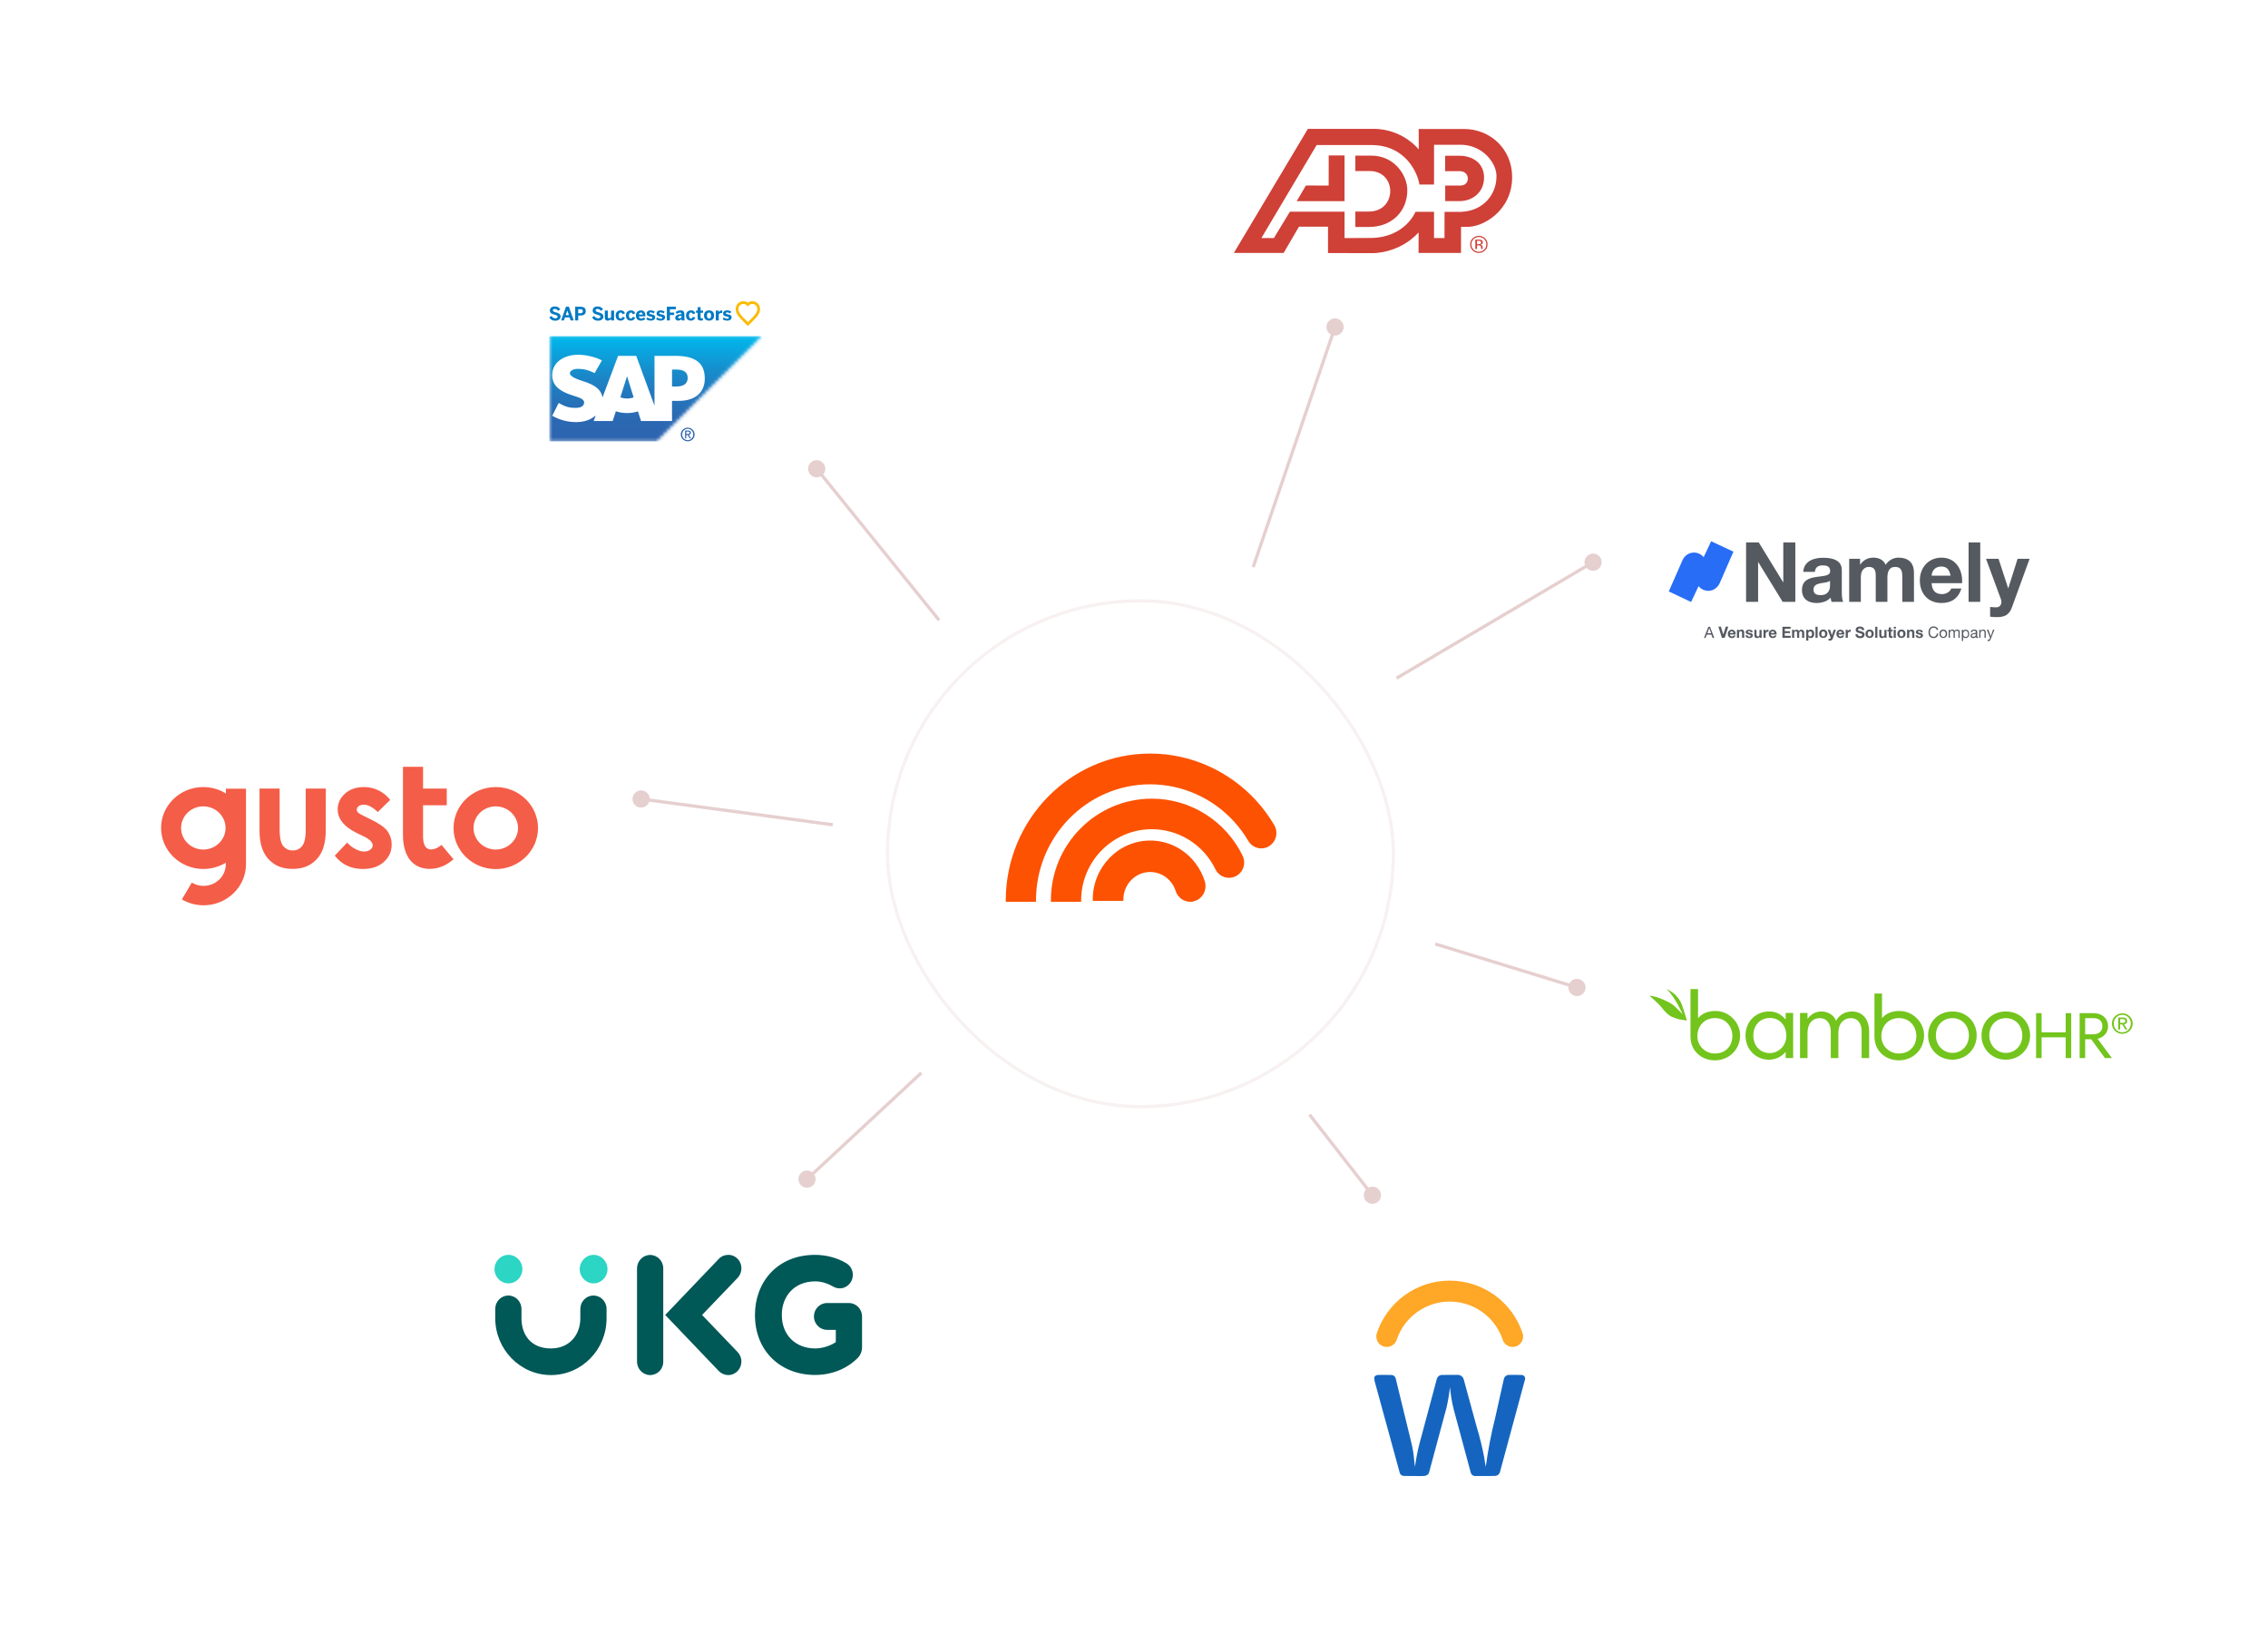<svg width="704" height="510" viewBox="0 0 704 510" fill="none" xmlns="http://www.w3.org/2000/svg">
<style>
    @keyframes logo-circle-1-anim {
        0%, 10%, 98%, 100% {
            transform: rotate(-180deg);
        }
        20%, 93% {
            transform: rotate(0);
        }
    }
    @keyframes logo-circle-2-anim {
        0%, 15%, 98%, 100% {
            transform: rotate(-180deg);
        }
        25%, 93% {
            transform: rotate(0);
        }
    }
    @keyframes logo-circle-3-anim {
        0%, 20%, 98%, 100% {
            transform: rotate(-180deg);
        }
        30%, 93% {
            transform: rotate(0);
        }
    }
    .logo-circle-1 {
        animation: logo-circle-1-anim 7.5s ease-in-out infinite;
        position: relative;
        transform-origin: 50.75% 55%;
    }
    .logo-circle-2 {
        animation: logo-circle-2-anim 7.5s ease-in-out infinite;
        position: relative;
        transform-origin: 50.75% 55%;
    }
    .logo-circle-3 {
        animation: logo-circle-3-anim 7.5s ease-in-out infinite;
        position: relative;
        transform-origin: 50.75% 54.95%;
    }

    .white-bg {
        transform: scaleY(1.1) translateY(-26px);
    }

    @keyframes brand-anim-1 {
        0%, 30%, 40%, 100% {
            transform: scale(1);
        }
        35%, 37% {
            transform: scale(1.15);
        }
    }

    .brand-1 {
        animation: brand-anim-1 7.5s ease-in-out infinite;
        transform-origin: 61% 10%;
    }

    @keyframes brand-anim-2 {
        0%, 40%, 50%, 100% {
            transform: scale(1);
        }
        45%, 47% {
            transform: scale(1.15);
        }
    }

    .brand-2 {
        animation: brand-anim-2 7.5s ease-in-out infinite;
        transform-origin: 82% 33%;
    }

    @keyframes brand-anim-3 {
        0%, 50%, 60%, 100% {
            transform: scale(1);
        }
        55%, 57% {
            transform: scale(1.15);
        }
    }

    .brand-3 {
        animation: brand-anim-3 7.5s ease-in-out infinite;
        transform-origin: 84% 60%;
    }

    @keyframes brand-anim-4 {
        0%, 60%, 70%, 100% {
            transform: scale(1);
        }
        65%, 67% {
            transform: scale(1.15);
        }
    }

    .brand-4 {
        animation: brand-anim-4 7.5s ease-in-out infinite;
        transform-origin: 64% 82%;
    }

    @keyframes brand-anim-5 {
        0%, 70%, 80%, 100% {
            transform: scale(1);
        }
        75%, 77% {
            transform: scale(1.15);
        }
    }

    .brand-5 {
        animation: brand-anim-5 7.5s ease-in-out infinite;
        transform-origin: 30% 79%;
    }

    @keyframes brand-anim-6 {
        0%, 80%, 90%, 100% {
            transform: scale(1);
        }
        85%, 87% {
            transform: scale(1.15);
        }
    }

    .brand-6 {
        animation: brand-anim-6 7.5s ease-in-out infinite;
        transform-origin: 15% 49%;
    }

    @keyframes brand-anim-7 {
        0%, 90%, 100% {
            transform: scale(1);
        }
        95%, 97% {
            transform: scale(1.15);
        }
    }

    .brand-7 {
        animation: brand-anim-7 7.5s ease-in-out infinite;
        transform-origin: 29% 21%;
    }
</style>
<circle opacity="0.5" cx="354.5" cy="264.5" r="95.5" fill="white"/>
<rect x="275" y="186" width="158" height="158" rx="79" fill="white"/>
<rect x="275.5" y="186.5" width="157" height="157" rx="78.5" stroke="#E6CFCF" stroke-opacity="0.3"/>
<path class="logo-circle-1" d="M373.984 273.559C373.344 271.533 372.364 269.637 371.088 267.958C369.426 265.754 367.293 263.972 364.855 262.749C362.416 261.525 359.736 260.894 357.023 260.902C347.193 260.902 339.197 269.11 339.197 279.199C339.197 279.345 339.206 279.487 339.216 279.624H348.681C348.696 279.483 348.699 279.342 348.699 279.199C348.703 277.165 349.413 275.199 350.701 273.654C351.989 272.109 353.77 271.087 355.726 270.769C357.682 270.452 359.683 270.861 361.372 271.923C363.06 272.985 364.325 274.631 364.939 276.564C365.335 277.785 366.185 278.796 367.303 279.377C368.421 279.958 369.717 280.061 370.909 279.665C372.101 279.269 373.092 278.405 373.667 277.261C374.242 276.118 374.354 274.787 373.979 273.559H373.984Z" fill="#FD5201"/>
<path class="logo-circle-2" d="M385.731 265.648C383.15 260.326 379.141 255.841 374.158 252.704C369.175 249.567 363.419 247.903 357.544 247.902C340.26 247.902 326.197 262.072 326.197 279.489C326.197 279.631 326.206 279.769 326.215 279.902H335.579C335.593 279.763 335.597 279.628 335.597 279.489C335.597 267.299 345.437 257.381 357.541 257.381C361.652 257.384 365.681 258.55 369.168 260.747C372.656 262.943 375.462 266.082 377.269 269.807C377.817 270.936 378.787 271.8 379.966 272.209C381.145 272.618 382.437 272.538 383.558 271.987C384.113 271.714 384.609 271.334 385.018 270.868C385.426 270.402 385.74 269.859 385.941 269.271C386.142 268.683 386.226 268.06 386.188 267.439C386.151 266.818 385.992 266.211 385.722 265.651H385.731V265.648Z" fill="#FD5201"/>
<path class="logo-circle-3" d="M395.629 256.258C394.024 253.509 392.141 250.94 390.011 248.59C385.804 243.965 380.704 240.273 375.03 237.745C369.357 235.218 363.231 233.91 357.037 233.902C332.314 233.902 312.197 254.353 312.197 279.488C312.197 279.63 312.208 279.768 312.215 279.902H321.563C321.578 279.764 321.582 279.626 321.582 279.486C321.582 259.613 337.485 243.446 357.035 243.446C361.931 243.453 366.774 244.488 371.259 246.486C375.743 248.485 379.775 251.404 383.099 255.061C384.786 256.918 386.276 258.95 387.545 261.125C388.2 262.17 389.229 262.914 390.414 263.202C391.599 263.489 392.847 263.297 393.895 262.665C394.944 262.033 395.709 261.012 396.031 259.816C396.352 258.62 396.204 257.344 395.618 256.258H395.629Z" fill="#FD5201"/>
<path class="white-bg" d="M307 280C307 305.405 327.595 326 353 326H361C386.405 326 407 305.405 407 280V280H307V280Z" fill="white"/>
<path d="M411.734 101.5C411.734 102.973 412.928 104.167 414.4 104.167C415.873 104.167 417.067 102.973 417.067 101.5C417.067 100.027 415.873 98.833 414.4 98.833C412.928 98.833 411.734 100.027 411.734 101.5ZM389 176L389.473 176.161L414.874 101.661L414.4 101.5L413.927 101.339L388.527 175.839L389 176Z" fill="#E6CFCF"/>
<path d="M491.833 174.5C491.833 175.973 493.027 177.167 494.5 177.167C495.973 177.167 497.167 175.973 497.167 174.5C497.167 173.027 495.973 171.833 494.5 171.833C493.027 171.833 491.833 173.027 491.833 174.5ZM433.5 210.5L433.754 210.931L494.754 174.931L494.5 174.5L494.246 174.069L433.246 210.069L433.5 210.5Z" fill="#E6CFCF"/>
<path d="M486.833 306.5C486.833 307.973 488.027 309.167 489.5 309.167C490.973 309.167 492.167 307.973 492.167 306.5C492.167 305.027 490.973 303.833 489.5 303.833C488.027 303.833 486.833 305.027 486.833 306.5ZM445.5 293L445.353 293.478L489.353 306.978L489.5 306.5L489.647 306.022L445.647 292.522L445.5 293Z" fill="#E6CFCF"/>
<path d="M423.333 371C423.333 372.473 424.527 373.667 426 373.667C427.473 373.667 428.667 372.473 428.667 371C428.667 369.527 427.473 368.333 426 368.333C424.527 368.333 423.333 369.527 423.333 371ZM406.5 346L406.106 346.308L425.606 371.308L426 371L426.394 370.692L406.894 345.692L406.5 346Z" fill="#E6CFCF"/>
<path d="M247.833 366C247.833 367.473 249.027 368.667 250.5 368.667C251.973 368.667 253.167 367.473 253.167 366C253.167 364.527 251.973 363.333 250.5 363.333C249.027 363.333 247.833 364.527 247.833 366ZM286 333L285.66 332.634L250.16 365.634L250.5 366L250.84 366.366L286.34 333.366L286 333Z" fill="#E6CFCF"/>
<path d="M196.333 248C196.333 249.473 197.527 250.667 199 250.667C200.473 250.667 201.667 249.473 201.667 248C201.667 246.527 200.473 245.333 199 245.333C197.527 245.333 196.333 246.527 196.333 248ZM258.5 256L258.567 255.504L199.067 247.504L199 248L198.933 248.496L258.433 256.496L258.5 256Z" fill="#E6CFCF"/>
<path d="M250.833 145.5C250.833 146.973 252.027 148.167 253.5 148.167C254.973 148.167 256.167 146.973 256.167 145.5C256.167 144.027 254.973 142.833 253.5 142.833C252.027 142.833 250.833 144.027 250.833 145.5ZM291.5 192.5L291.889 192.186L253.889 145.186L253.5 145.5L253.111 145.814L291.111 192.814L291.5 192.5Z" fill="#E6CFCF"/>
<g class="brand-7" filter="url(#filter0_d_685_2704)">
<rect x="156" y="79" width="94.976" height="57.997" rx="6" fill="white"/>
<mask id="mask0_685_2704" style="mask-type:luminance" maskUnits="userSpaceOnUse" x="170" y="97" width="67" height="33">
<path d="M170.5 129.747H203.843L236.476 97.055H170.5V129.747Z" fill="white"/>
</mask>
<g mask="url(#mask0_685_2704)">
<path d="M236.476 97.055H170.5V129.746H236.476V97.055Z" fill="url(#paint0_linear_685_2704)"/>
</g>
<path fill-rule="evenodd" clip-rule="evenodd" d="M209.654 103.208L203.16 103.203V118.671L197.486 103.203H191.86L187.017 116.137C186.501 112.876 183.133 111.75 180.482 110.905C178.732 110.344 176.875 109.515 176.894 108.6C176.908 107.848 177.889 107.151 179.834 107.257C181.14 107.327 182.293 107.433 184.586 108.541L186.843 104.605C184.748 103.538 181.856 102.864 179.486 102.861H179.471C176.707 102.861 174.403 103.758 172.975 105.236C171.98 106.268 171.444 107.58 171.422 109.03C171.385 111.025 172.116 112.442 173.651 113.571C174.947 114.525 176.605 115.142 178.066 115.595C179.869 116.155 181.341 116.641 181.324 117.679C181.311 118.057 181.167 118.408 180.896 118.695C180.447 119.159 179.756 119.333 178.802 119.352C176.964 119.391 175.599 119.103 173.426 117.817L171.42 121.807C173.587 123.042 176.153 123.767 178.77 123.767L179.107 123.762C181.386 123.72 183.226 123.071 184.695 121.884C184.78 121.817 184.855 121.748 184.934 121.681L184.283 123.423H190.182L191.172 120.408C192.208 120.761 193.387 120.958 194.64 120.958C195.894 120.958 197.007 120.771 198.024 120.437L198.979 123.423H208.601V117.178H210.699C215.772 117.178 218.771 114.59 218.771 110.256C218.771 105.427 215.857 103.21 209.651 103.21M194.644 116.443C193.887 116.443 193.176 116.31 192.563 116.078L194.62 109.574H194.66L196.683 116.097C196.074 116.313 195.381 116.443 194.644 116.443ZM210.035 112.705H208.604V107.463H210.035C211.943 107.463 213.465 108.098 213.465 110.049C213.465 112.001 211.943 112.705 210.035 112.705Z" fill="white"/>
<path d="M211.753 127.602C211.753 126.602 212.508 125.841 213.472 125.841C214.437 125.841 215.179 126.602 215.179 127.602C215.179 128.602 214.427 129.373 213.472 129.373C212.517 129.373 211.753 128.622 211.753 127.602ZM213.472 129.723C214.622 129.723 215.603 128.824 215.603 127.602C215.603 126.38 214.621 125.492 213.472 125.492C212.324 125.492 211.326 126.388 211.326 127.602C211.326 128.816 212.311 129.723 213.472 129.723ZM213.024 127.77H213.448L214.087 128.824H214.504L213.806 127.751C214.169 127.709 214.442 127.517 214.442 127.077C214.442 126.601 214.156 126.386 213.583 126.386H212.655V128.824H213.022V127.77H213.024ZM213.024 127.455V126.7H213.527C213.781 126.7 214.054 126.753 214.054 127.057C214.054 127.436 213.776 127.455 213.468 127.455H213.024Z" fill="#2E64AF"/>
<path d="M232.142 93.928L230.834 92.62C229.508 91.299 228.363 90.156 228.363 88.733C228.363 87.309 229.379 86.25 230.776 86.25C231.273 86.25 231.744 86.407 232.142 86.7C232.538 86.407 233.01 86.25 233.507 86.25C234.906 86.25 235.92 87.295 235.92 88.733C235.92 90.171 234.773 91.297 233.449 92.62L232.142 93.928ZM230.776 87.09C229.834 87.09 229.202 87.751 229.202 88.734C229.202 89.808 230.232 90.836 231.425 92.026L232.142 92.743L232.857 92.026C234.051 90.836 235.081 89.808 235.081 88.734C235.081 87.751 234.449 87.09 233.507 87.09C233.106 87.09 232.729 87.252 232.443 87.548L232.143 87.859L231.843 87.548C231.557 87.252 231.179 87.09 230.779 87.09" fill="#FBBA00"/>
<path d="M170.5 91.245L171.207 90.826C171.442 91.291 171.867 91.55 172.356 91.55C172.787 91.55 173.097 91.389 173.097 91.061C173.097 90.733 172.793 90.6 172.236 90.445C171.479 90.232 170.685 90.037 170.685 89.145C170.685 88.351 171.305 87.873 172.218 87.873C173.132 87.873 173.609 88.294 173.906 88.748L173.258 89.242C173.034 88.881 172.627 88.639 172.213 88.639C171.8 88.639 171.599 88.81 171.599 89.065C171.599 89.404 171.913 89.525 172.471 89.681C173.216 89.882 174.008 90.119 174.008 90.997C174.008 91.682 173.493 92.291 172.309 92.291C171.391 92.293 170.816 91.856 170.5 91.245ZM174.179 92.213L175.685 87.939H176.575L178.08 92.213H177.134L176.817 91.264H175.372L175.043 92.213H174.182H174.179ZM175.597 90.584H176.597L176.108 89.135H176.097L175.597 90.584ZM178.548 92.213V87.956H180.094C181 87.956 181.828 88.198 181.828 89.319C181.828 90.44 180.933 90.7 180.081 90.7H179.479V92.213H178.548ZM179.479 89.975H180.117C180.696 89.975 180.915 89.751 180.915 89.343C180.915 88.935 180.704 88.722 180.117 88.722H179.479V89.977V89.975ZM183.78 91.245L184.487 90.826C184.722 91.291 185.147 91.55 185.635 91.55C186.065 91.55 186.376 91.389 186.376 91.061C186.376 90.733 186.073 90.6 185.516 90.445C184.759 90.232 183.967 90.037 183.967 89.145C183.967 88.351 184.586 87.873 185.5 87.873C186.413 87.873 186.889 88.294 187.188 88.748L186.538 89.242C186.314 88.881 185.907 88.639 185.493 88.639C185.08 88.639 184.878 88.81 184.878 89.065C184.878 89.404 185.195 89.525 185.75 89.681C186.498 89.882 187.29 90.119 187.29 90.997C187.29 91.682 186.774 92.291 185.591 92.291C184.672 92.291 184.098 91.854 183.781 91.245M187.74 91.384V89.146H188.665V91.114C188.665 91.389 188.769 91.539 189.026 91.539C189.283 91.539 189.484 91.406 189.692 91.229V89.146H190.616V92.213H189.692V91.736C189.508 91.971 189.168 92.277 188.636 92.277C188.104 92.277 187.74 92.017 187.74 91.386M191.11 90.682C191.11 89.457 191.977 89.082 192.654 89.082C193.487 89.082 193.808 89.525 193.986 90.02L193.211 90.279C193.09 89.887 192.912 89.76 192.641 89.76C192.267 89.76 192.033 90.077 192.033 90.687C192.033 91.232 192.205 91.624 192.63 91.624C192.877 91.624 193.101 91.491 193.233 91.077L193.997 91.341C193.802 91.817 193.423 92.272 192.614 92.272C191.895 92.272 191.11 91.87 191.11 90.679M194.299 90.687C194.299 89.465 195.163 89.092 195.838 89.092C196.668 89.092 196.989 89.533 197.167 90.028L196.394 90.285C196.274 89.895 196.095 89.769 195.827 89.769C195.455 89.769 195.22 90.084 195.22 90.692C195.22 91.235 195.392 91.627 195.816 91.627C196.062 91.627 196.285 91.494 196.416 91.082L197.178 91.346C196.983 91.821 196.606 92.275 195.798 92.275C195.083 92.275 194.299 91.874 194.299 90.687ZM197.395 90.682C197.395 89.492 198.302 89.082 198.933 89.082C199.564 89.082 200.34 89.399 200.34 90.791V90.928H198.313C198.358 91.434 198.641 91.63 199.024 91.63C199.385 91.63 199.725 91.451 199.931 91.263L200.287 91.814C199.931 92.118 199.489 92.275 198.955 92.275C198.157 92.275 197.393 91.867 197.393 90.682M199.512 90.383C199.468 89.953 199.271 89.745 198.928 89.745C198.641 89.745 198.393 89.935 198.324 90.383H199.512ZM200.592 91.803L200.959 91.285C201.234 91.526 201.648 91.682 202.021 91.682C202.309 91.682 202.51 91.584 202.51 91.382C202.51 91.17 202.349 91.09 201.93 91.015C201.351 90.911 200.729 90.773 200.729 90.053C200.729 89.437 201.234 89.081 201.917 89.081C202.543 89.081 202.923 89.242 203.26 89.513L202.898 90.036C202.588 89.823 202.283 89.703 201.997 89.703C201.732 89.703 201.584 89.805 201.584 89.973C201.584 90.157 201.751 90.232 202.13 90.301C202.733 90.404 203.371 90.541 203.371 91.239C203.371 91.981 202.729 92.273 202.021 92.273C201.314 92.273 200.902 92.067 200.592 91.802M203.661 91.803L204.029 91.285C204.303 91.526 204.717 91.682 205.09 91.682C205.378 91.682 205.579 91.584 205.579 91.382C205.579 91.17 205.418 91.09 204.999 91.015C204.42 90.911 203.799 90.773 203.799 90.053C203.799 89.437 204.303 89.081 204.987 89.081C205.614 89.081 205.993 89.242 206.33 89.513L205.969 90.036C205.659 89.823 205.354 89.703 205.068 89.703C204.803 89.703 204.654 89.805 204.654 89.973C204.654 90.157 204.821 90.232 205.201 90.301C205.804 90.404 206.441 90.541 206.441 91.239C206.441 91.981 205.799 92.273 205.092 92.273C204.385 92.273 203.973 92.067 203.663 91.802M207 92.213V87.956H209.809V88.738H207.936V89.773H209.268V90.516H207.936V92.213H207ZM209.597 91.43C209.597 90.724 210.194 90.332 211.539 90.223V90.148C211.539 89.924 211.424 89.78 211.125 89.78C210.735 89.78 210.402 89.941 210.121 90.16L209.729 89.631C210.033 89.356 210.494 89.084 211.258 89.084C212.096 89.084 212.441 89.498 212.441 90.287V91.466C212.441 91.834 212.463 92.058 212.527 92.214H211.609C211.567 92.088 211.54 91.939 211.54 91.766C211.258 92.083 210.926 92.261 210.472 92.261C210.018 92.261 209.6 91.957 209.6 91.432M211.539 91.298V90.728C210.809 90.803 210.499 90.987 210.499 91.269C210.499 91.464 210.636 91.562 210.836 91.562C211.159 91.562 211.382 91.451 211.539 91.298ZM212.946 90.682C212.946 89.457 213.813 89.082 214.49 89.082C215.323 89.082 215.644 89.525 215.822 90.02L215.046 90.279C214.924 89.887 214.747 89.76 214.477 89.76C214.103 89.76 213.869 90.077 213.869 90.687C213.869 91.232 214.041 91.624 214.466 91.624C214.713 91.624 214.935 91.491 215.068 91.077L215.833 91.341C215.638 91.817 215.259 92.272 214.448 92.272C213.731 92.272 212.944 91.87 212.944 90.679M216.543 91.349V89.818H216.032V89.145H216.543V88.092H217.462V89.145H218.249V89.818H217.462V91.147C217.462 91.475 217.554 91.579 217.886 91.579C217.99 91.579 218.128 91.568 218.19 91.544V92.206C218.121 92.224 217.784 92.253 217.581 92.253C216.676 92.253 216.542 91.925 216.542 91.349M218.525 90.682C218.525 89.481 219.348 89.082 220.093 89.082C220.839 89.082 221.655 89.479 221.655 90.682C221.655 91.885 220.834 92.275 220.093 92.275C219.352 92.275 218.525 91.874 218.525 90.682ZM220.729 90.688C220.729 90.176 220.552 89.762 220.093 89.762C219.635 89.762 219.45 90.136 219.45 90.688C219.45 91.2 219.622 91.626 220.093 91.626C220.529 91.626 220.729 91.245 220.729 90.688ZM222.188 92.213V89.146H223.113V89.658H223.118C223.286 89.399 223.578 89.082 224.153 89.082H224.181L224.17 89.904C224.137 89.898 223.987 89.887 223.929 89.887C223.562 89.887 223.287 90.082 223.113 90.308V92.211H222.188V92.213ZM224.312 91.803L224.68 91.285C224.956 91.526 225.369 91.682 225.743 91.682C226.029 91.682 226.232 91.584 226.232 91.382C226.232 91.17 226.071 91.09 225.652 91.015C225.072 90.911 224.453 90.773 224.453 90.053C224.453 89.437 224.957 89.081 225.641 89.081C226.267 89.081 226.645 89.242 226.984 89.513L226.621 90.036C226.312 89.823 226.007 89.703 225.719 89.703C225.456 89.703 225.307 89.805 225.307 89.973C225.307 90.157 225.473 90.232 225.852 90.301C226.455 90.404 227.093 90.541 227.093 91.239C227.093 91.981 226.449 92.273 225.743 92.273C225.037 92.273 224.622 92.067 224.312 91.802" fill="#007AC3"/>
</g>
<g class="brand-5" filter="url(#filter1_d_685_2704)">
<path d="M139 381C139 377.686 141.686 375 145 375H276.083C279.397 375 282.083 377.686 282.083 381V420.812C282.083 424.125 279.397 426.812 276.083 426.812H145C141.686 426.812 139 424.125 139 420.812V381Z" fill="white"/>
<path d="M226.04 419.562C224.982 419.562 223.924 419.135 223.123 418.316L206.486 400.906L223.123 383.496C223.924 382.644 224.982 382.25 226.072 382.25C228.412 382.25 230.143 384.185 230.143 386.414C230.143 387.463 229.758 388.545 228.989 389.365L217.93 400.906L228.989 412.447C229.758 413.267 230.143 414.348 230.143 415.398C230.111 417.627 228.38 419.562 226.04 419.562Z" fill="#005857"/>
<path d="M201.807 419.562C199.563 419.562 197.736 417.693 197.736 415.398V386.447C197.736 384.152 199.563 382.283 201.807 382.283C204.051 382.283 205.878 384.152 205.878 386.447V415.398C205.91 417.693 204.083 419.562 201.807 419.562Z" fill="#005857"/>
<path d="M252.998 419.529C242.452 419.529 234.342 412.25 234.342 400.906C234.342 390.709 241.298 382.25 252.998 382.25C256.331 382.25 259.889 383.135 262.742 384.873C264.025 385.66 264.73 387.037 264.73 388.48C264.73 390.644 263.031 392.644 260.659 392.644C259.922 392.644 259.216 392.447 258.543 392.053C257.005 391.168 255.113 390.48 253.062 390.48C246.651 390.48 242.676 394.971 242.676 400.906C242.676 407.234 247.035 411.299 253.062 411.299C255.209 411.299 257.806 410.48 259.441 409.332V405.529H256.716C254.472 405.529 252.645 403.66 252.645 401.365C252.645 399.07 254.472 397.201 256.716 397.201H263.512C265.755 397.201 267.583 399.07 267.583 401.365V410.971C267.583 412.217 267.07 413.43 266.204 414.283C262.839 417.66 258.094 419.529 252.998 419.529Z" fill="#005857"/>
<path d="M162.155 386.676C162.155 389.103 160.232 391.103 157.827 391.103C155.455 391.103 153.5 389.135 153.5 386.676C153.5 384.25 155.423 382.25 157.827 382.25C160.199 382.25 162.155 384.25 162.155 386.676Z" fill="#2CD5C4"/>
<path d="M188.568 386.676C188.568 389.103 186.645 391.103 184.241 391.103C181.869 391.103 179.945 389.103 179.945 386.676C179.945 384.25 181.869 382.25 184.273 382.25C186.645 382.25 188.568 384.25 188.568 386.676Z" fill="#2CD5C4"/>
<path d="M171.034 419.562C161.482 419.562 153.725 411.627 153.725 401.857V399.037C153.725 396.742 155.552 394.873 157.796 394.873C160.039 394.873 161.867 396.742 161.867 399.037V401.955C161.867 407.103 164.848 411.299 171.002 411.299C176.74 411.299 180.138 407.103 180.138 401.955V399.037C180.138 396.742 181.965 394.873 184.209 394.873C186.453 394.873 188.28 396.742 188.28 399.037V401.857C188.344 411.627 180.587 419.562 171.034 419.562Z" fill="#005857"/>
</g>
<g class="brand-4" filter="url(#filter2_d_685_2704)">
<path d="M449.999 463.333C473.932 463.333 493.333 443.932 493.333 420C493.333 396.068 473.932 376.667 449.999 376.667C426.067 376.667 406.666 396.068 406.666 420C406.666 443.932 426.067 463.333 449.999 463.333Z" fill="white"/>

<path d="M469.536 408.084C468.853 408.084 468.188 407.869 467.634 407.47C467.08 407.07 466.667 406.506 466.452 405.858C465.301 402.405 463.093 399.402 460.14 397.274C457.187 395.145 453.639 394 450 394C446.36 394 442.812 395.145 439.859 397.274C436.907 399.402 434.698 402.405 433.548 405.858C433.413 406.264 433.2 406.639 432.921 406.962C432.642 407.285 432.301 407.549 431.92 407.741C431.538 407.932 431.122 408.047 430.696 408.077C430.271 408.108 429.843 408.055 429.438 407.92C429.032 407.785 428.658 407.572 428.335 407.292C428.012 407.013 427.748 406.672 427.557 406.291C427.365 405.909 427.251 405.493 427.221 405.067C427.191 404.641 427.245 404.213 427.38 403.808C428.961 399.06 431.997 394.929 436.057 392.002C440.117 389.075 444.995 387.5 450 387.5C455.005 387.5 459.883 389.075 463.942 392.002C468.002 394.929 471.038 399.06 472.619 403.808C472.781 404.297 472.825 404.817 472.747 405.325C472.669 405.834 472.471 406.317 472.17 406.734C471.869 407.151 471.473 407.492 471.015 407.726C470.557 407.961 470.05 408.084 469.536 408.084Z" fill="#FFA726"/>
<path d="M426.586 417.431C426.707 417.24 426.871 417.081 427.065 416.966C427.259 416.851 427.478 416.784 427.703 416.77C429.125 416.756 430.55 416.725 431.971 416.791C432.311 416.824 432.629 416.975 432.87 417.216C433.112 417.458 433.262 417.776 433.295 418.117C434.692 423.8 436.065 429.492 437.456 435.178C437.864 436.933 438.361 438.671 438.628 440.457C438.902 442.062 438.956 443.69 439.217 445.298C439.52 442.993 439.954 440.708 440.517 438.453C442.336 431.667 444.156 424.883 445.976 418.099C446.056 417.723 446.263 417.387 446.563 417.145C446.862 416.904 447.235 416.774 447.619 416.775C449.201 416.736 450.787 416.763 452.369 416.763C452.799 416.727 453.227 416.838 453.584 417.079C453.941 417.321 454.204 417.677 454.331 418.088C455.69 423.035 457.041 427.986 458.386 432.942C459.351 436.112 460.139 439.334 460.748 442.591C460.876 443.497 461.002 444.405 461.189 445.305C461.874 440.167 462.854 435.072 464.123 430.045C465.026 426.018 465.909 421.987 466.822 417.96C466.924 417.586 467.155 417.261 467.475 417.043C467.794 416.824 468.181 416.726 468.566 416.767C469.846 416.76 471.128 416.723 472.405 416.788C472.58 416.803 472.748 416.859 472.897 416.952C473.045 417.045 473.17 417.171 473.26 417.321C473.351 417.471 473.404 417.64 473.417 417.814C473.43 417.989 473.401 418.164 473.333 418.325C470.766 427.8 468.201 437.277 465.638 446.756C465.572 447.129 465.379 447.468 465.092 447.717C464.805 447.965 464.442 448.108 464.063 448.121C462.08 448.186 460.093 448.137 458.109 448.147C457.757 448.194 457.4 448.11 457.107 447.909C456.814 447.709 456.605 447.407 456.522 447.062C454.746 440.546 453.006 434.019 451.247 427.498C450.676 425.215 450.287 422.89 450.085 420.545C449.852 422.639 449.504 424.719 449.044 426.775C447.243 433.489 445.438 440.204 443.627 446.921C443.424 448.008 442.181 448.225 441.256 448.154C439.411 448.121 437.567 448.197 435.725 448.121C435.413 448.112 435.114 447.994 434.88 447.788C434.646 447.582 434.492 447.3 434.444 446.992C431.855 437.555 429.269 428.117 426.684 418.678C426.617 418.266 426.584 417.849 426.586 417.431Z" fill="#1565C0"/>
</g>
<g class="brand-2" filter="url(#filter3_d_685_2704)">
<rect x="506" y="148" width="136" height="51.001" rx="6" fill="white"/>
<path d="M530.289 184.544H530.794L532.117 188.014H531.611L531.222 186.989H529.783L529.394 188.014H528.928L530.289 184.544ZM529.978 186.555H531.144L530.561 184.938L529.978 186.555ZM535.344 187.975H534.489L533.4 184.504H534.178L534.917 186.95L535.694 184.504H536.472L535.344 187.975ZM536.978 186.91C536.978 187.344 537.211 187.541 537.6 187.541C537.872 187.541 538.106 187.383 538.144 187.226H538.728C538.533 187.817 538.144 188.054 537.561 188.054C536.783 188.054 536.317 187.502 536.317 186.752C536.317 186.003 536.822 185.451 537.561 185.451C538.417 185.451 538.806 186.161 538.767 186.95H536.978V186.91ZM538.067 186.476C537.989 186.121 537.872 185.964 537.522 185.964C537.094 185.964 536.978 186.319 536.978 186.476H538.067ZM539.156 185.49H539.778V185.845C539.933 185.569 540.244 185.411 540.517 185.411C541.256 185.411 541.411 185.806 541.411 186.437V187.975H540.75V186.555C540.75 186.161 540.633 185.924 540.322 185.924C539.972 185.924 539.817 186.121 539.817 186.634V187.975H539.156V185.49ZM542.5 187.186C542.5 187.502 542.733 187.62 543.006 187.62C543.2 187.62 543.433 187.541 543.433 187.305C543.433 187.107 543.161 187.028 542.656 186.91C542.267 186.831 541.878 186.674 541.878 186.24C541.878 185.609 542.422 185.451 542.967 185.451C543.511 185.451 544.017 185.648 544.056 186.24H543.394C543.356 185.964 543.161 185.885 542.928 185.885C542.772 185.885 542.539 185.924 542.539 186.121C542.539 186.358 542.928 186.397 543.317 186.476C543.706 186.555 544.094 186.713 544.094 187.186C544.094 187.857 543.55 188.054 542.967 188.054C542.383 188.054 541.839 187.817 541.8 187.186H542.5ZM546.856 187.975H546.194V187.62C546.039 187.896 545.728 188.054 545.456 188.054C544.717 188.054 544.561 187.66 544.561 187.028V185.49H545.222V186.91C545.222 187.305 545.339 187.541 545.65 187.541C546 187.541 546.156 187.344 546.156 186.831V185.53H546.817V187.975H546.856ZM547.361 185.49H548.022V185.964C548.139 185.648 548.489 185.451 548.8 185.451C548.839 185.451 548.917 185.451 548.956 185.49V186.121C548.878 186.121 548.8 186.082 548.722 186.082C548.217 186.082 548.061 186.437 548.061 186.871V187.975H547.4V185.49H547.361ZM549.694 186.91C549.694 187.344 549.928 187.541 550.317 187.541C550.589 187.541 550.822 187.383 550.861 187.226H551.444C551.25 187.817 550.861 188.054 550.278 188.054C549.5 188.054 549.033 187.502 549.033 186.752C549.033 186.003 549.539 185.451 550.278 185.451C551.133 185.451 551.522 186.161 551.483 186.95H549.694V186.91ZM550.783 186.476C550.706 186.121 550.589 185.964 550.239 185.964C549.811 185.964 549.694 186.319 549.694 186.476H550.783ZM553.272 184.544H555.8V185.175H554.011V185.924H555.644V186.516H554.011V187.344H555.839V187.975H553.272V184.544ZM556.306 185.49H556.928V185.845C557.122 185.609 557.356 185.451 557.667 185.451C557.978 185.451 558.25 185.569 558.406 185.885C558.561 185.648 558.794 185.451 559.144 185.451C559.65 185.451 560.039 185.688 560.039 186.358V187.975H559.378V186.555C559.378 186.24 559.339 185.964 558.95 185.964C558.561 185.964 558.483 186.279 558.483 186.595V187.975H557.822V186.555C557.822 186.279 557.861 185.924 557.394 185.924C557.278 185.924 556.928 186.003 556.928 186.516V187.975H556.267V185.49H556.306ZM560.622 185.49H561.283V185.806C561.439 185.53 561.711 185.411 562.022 185.411C562.8 185.411 563.15 186.042 563.15 186.752C563.15 187.423 562.8 188.054 562.061 188.054C561.75 188.054 561.478 187.936 561.322 187.66V188.843H560.661V185.49H560.622ZM562.45 186.752C562.45 186.358 562.294 185.964 561.867 185.964C561.439 185.964 561.283 186.358 561.283 186.752C561.283 187.147 561.439 187.541 561.867 187.541C562.294 187.541 562.45 187.147 562.45 186.752ZM563.539 184.544H564.2V187.975H563.539V184.544ZM565.95 185.411C566.728 185.411 567.233 185.924 567.233 186.713C567.233 187.502 566.728 188.014 565.95 188.014C565.172 188.014 564.667 187.502 564.667 186.713C564.667 185.924 565.172 185.411 565.95 185.411ZM565.95 187.541C566.417 187.541 566.533 187.147 566.533 186.752C566.533 186.358 566.378 185.964 565.95 185.964C565.483 185.964 565.367 186.358 565.367 186.752C565.367 187.147 565.483 187.541 565.95 187.541ZM568.867 188.291C568.711 188.685 568.478 188.843 568.011 188.843C567.856 188.843 567.739 188.843 567.583 188.803V188.251C567.7 188.251 567.856 188.291 567.972 188.291C568.206 188.251 568.283 188.014 568.206 187.817L567.35 185.49H568.089L568.633 187.186L569.178 185.49H569.878L568.867 188.291ZM570.694 186.91C570.694 187.344 570.928 187.541 571.317 187.541C571.589 187.541 571.822 187.383 571.861 187.226H572.444C572.25 187.817 571.861 188.054 571.278 188.054C570.5 188.054 570.033 187.502 570.033 186.752C570.033 186.003 570.539 185.451 571.278 185.451C572.133 185.451 572.522 186.161 572.483 186.95H570.694V186.91ZM571.783 186.476C571.706 186.121 571.589 185.964 571.239 185.964C570.811 185.964 570.694 186.319 570.694 186.476H571.783ZM572.872 185.49H573.533V185.964C573.65 185.648 574 185.451 574.311 185.451C574.35 185.451 574.428 185.451 574.467 185.49V186.121C574.389 186.121 574.311 186.082 574.233 186.082C573.728 186.082 573.572 186.437 573.572 186.871V187.975H572.911V185.49H572.872ZM576.644 186.831C576.644 187.305 576.994 187.462 577.383 187.462C577.656 187.462 578.044 187.383 578.044 187.028C578.044 186.674 577.539 186.595 577.033 186.476C576.528 186.358 576.022 186.161 576.022 185.49C576.022 184.78 576.683 184.465 577.306 184.465C578.006 184.465 578.667 184.78 578.667 185.569H577.928C577.889 185.135 577.617 185.056 577.267 185.056C577.033 185.056 576.761 185.175 576.761 185.451C576.761 185.727 576.917 185.766 577.772 185.964C578.006 186.042 578.783 186.2 578.783 186.989C578.783 187.62 578.278 188.093 577.383 188.093C576.644 188.093 575.906 187.699 575.944 186.871H576.644V186.831ZM580.339 185.411C581.117 185.411 581.622 185.924 581.622 186.713C581.622 187.502 581.117 188.014 580.339 188.014C579.561 188.014 579.056 187.502 579.056 186.713C579.094 185.924 579.561 185.411 580.339 185.411ZM580.339 187.541C580.806 187.541 580.922 187.147 580.922 186.752C580.922 186.358 580.767 185.964 580.339 185.964C579.872 185.964 579.756 186.358 579.756 186.752C579.756 187.147 579.872 187.541 580.339 187.541ZM582.089 184.544H582.75V187.975H582.089V184.544ZM585.628 187.975H584.967V187.62C584.811 187.896 584.5 188.054 584.228 188.054C583.489 188.054 583.333 187.66 583.333 187.028V185.49H583.994V186.91C583.994 187.305 584.111 187.541 584.422 187.541C584.772 187.541 584.928 187.344 584.928 186.831V185.53H585.589V187.975H585.628ZM586.989 185.49H587.494V185.964H586.989V187.186C586.989 187.423 587.028 187.462 587.261 187.462C587.339 187.462 587.417 187.462 587.456 187.423V187.975C587.339 187.975 587.183 188.014 587.067 188.014C586.639 188.014 586.289 187.936 586.289 187.423V185.964H585.861V185.49H586.289V184.741H586.95V185.49H586.989ZM588.506 185.096H587.844V184.544H588.506V185.096ZM587.806 185.49H588.467V187.975H587.806V185.49ZM590.217 185.411C590.994 185.411 591.5 185.924 591.5 186.713C591.5 187.502 590.994 188.014 590.217 188.014C589.439 188.014 588.933 187.502 588.933 186.713C588.972 185.924 589.439 185.411 590.217 185.411ZM590.217 187.541C590.683 187.541 590.8 187.147 590.8 186.752C590.8 186.358 590.644 185.964 590.217 185.964C589.75 185.964 589.633 186.358 589.633 186.752C589.633 187.147 589.789 187.541 590.217 187.541ZM591.928 185.49H592.589V185.845C592.744 185.569 593.056 185.411 593.328 185.411C594.067 185.411 594.222 185.806 594.222 186.437V187.975H593.561V186.555C593.561 186.161 593.444 185.924 593.133 185.924C592.783 185.924 592.628 186.121 592.628 186.634V187.975H591.967V185.49H591.928ZM595.311 187.186C595.311 187.502 595.544 187.62 595.817 187.62C596.011 187.62 596.244 187.541 596.244 187.305C596.244 187.107 595.972 187.028 595.467 186.91C595.078 186.831 594.689 186.674 594.689 186.24C594.689 185.609 595.233 185.451 595.778 185.451C596.322 185.451 596.828 185.648 596.867 186.24H596.206C596.167 185.964 595.972 185.885 595.739 185.885C595.583 185.885 595.35 185.924 595.35 186.121C595.35 186.358 595.739 186.397 596.128 186.476C596.517 186.555 596.906 186.713 596.906 187.186C596.906 187.857 596.361 188.054 595.778 188.054C595.194 188.054 594.65 187.817 594.611 187.186H595.311ZM601.183 185.569C601.106 185.096 600.717 184.82 600.211 184.82C599.394 184.82 599.044 185.49 599.044 186.2C599.044 186.989 599.394 187.66 600.211 187.66C600.794 187.66 601.144 187.226 601.183 186.674H601.65C601.572 187.541 601.028 188.054 600.172 188.054C599.122 188.054 598.617 187.265 598.617 186.24C598.617 185.254 599.161 184.425 600.211 184.425C600.911 184.425 601.494 184.82 601.611 185.53H601.183V185.569ZM603.206 185.411C603.983 185.411 604.411 186.003 604.411 186.713C604.411 187.462 603.983 188.014 603.206 188.014C602.428 188.014 602 187.423 602 186.713C602 186.003 602.428 185.411 603.206 185.411ZM603.206 187.699C603.633 187.699 603.983 187.344 603.983 186.752C603.983 186.161 603.633 185.806 603.206 185.806C602.778 185.806 602.428 186.161 602.428 186.752C602.428 187.344 602.778 187.699 603.206 187.699ZM604.878 185.49H605.267V185.845C605.461 185.569 605.733 185.411 606.044 185.411C606.356 185.411 606.628 185.53 606.706 185.845C606.861 185.569 607.172 185.411 607.483 185.411C607.989 185.411 608.3 185.609 608.3 186.121V187.975H607.911V186.319C607.911 186.003 607.833 185.766 607.444 185.766C607.056 185.766 606.783 186.003 606.783 186.397V187.975H606.394V186.319C606.394 186.003 606.278 185.766 605.928 185.766C605.461 185.766 605.267 186.2 605.267 186.397V187.975H604.878V185.49ZM608.961 185.49H609.35V185.845C609.467 185.569 609.817 185.451 610.128 185.451C610.867 185.451 611.256 186.042 611.256 186.752C611.256 187.462 610.867 188.054 610.128 188.054C609.894 188.054 609.506 187.975 609.35 187.66V188.961H608.961V185.49ZM610.128 185.806C609.583 185.806 609.389 186.279 609.389 186.752C609.389 187.265 609.622 187.699 610.167 187.699C610.711 187.699 610.906 187.226 610.906 186.713C610.867 186.24 610.633 185.806 610.128 185.806ZM613.978 187.975C613.9 188.015 613.822 188.054 613.706 188.054C613.511 188.054 613.356 187.936 613.356 187.66C613.122 187.936 612.85 188.054 612.5 188.054C612.033 188.054 611.683 187.857 611.683 187.344C611.683 186.792 612.111 186.674 612.5 186.555C612.967 186.476 613.317 186.516 613.317 186.2C613.317 185.845 613.044 185.766 612.772 185.766C612.422 185.766 612.189 185.885 612.15 186.24H611.761C611.8 185.609 612.267 185.411 612.811 185.411C613.239 185.411 613.744 185.53 613.744 186.082V187.383C613.744 187.581 613.744 187.66 613.861 187.66C613.9 187.66 613.939 187.66 613.978 187.62V187.975ZM613.317 186.713C613.161 186.831 612.85 186.831 612.578 186.871C612.306 186.91 612.072 187.028 612.072 187.305C612.072 187.581 612.306 187.66 612.539 187.66C613.083 187.66 613.278 187.305 613.278 187.107V186.713H613.317ZM614.328 185.49H614.717V185.885C614.872 185.569 615.183 185.411 615.533 185.411C616.194 185.411 616.389 185.806 616.389 186.319V187.975H616V186.279C616 185.964 615.806 185.766 615.494 185.766C614.989 185.766 614.756 186.082 614.756 186.555V187.975H614.367V185.49H614.328ZM617.944 188.33C617.75 188.803 617.594 189.001 617.244 189.001C617.167 189.001 617.05 189.001 616.972 188.961V188.567C617.05 188.606 617.128 188.606 617.206 188.606C617.361 188.606 617.478 188.527 617.556 188.369L617.711 187.936L616.739 185.451H617.206L617.944 187.502L618.644 185.451H619.072L617.944 188.33ZM541.956 158.355H545.922L553.506 170.74H553.544V158.355H557.278V176.813H553.35L545.767 164.469H545.728V176.813H541.994V158.355H541.956ZM559.728 167.584C559.922 164.153 562.956 163.128 565.911 163.128C568.517 163.128 571.706 163.719 571.706 166.914V173.855C571.706 175.078 571.822 176.301 572.172 176.813H568.517C568.4 176.419 568.283 175.946 568.244 175.512C567.117 176.735 565.406 177.168 563.811 177.168C561.322 177.168 559.339 175.906 559.339 173.146C559.339 170.109 561.594 169.399 563.811 169.083C566.028 168.728 568.089 168.807 568.089 167.308C568.089 165.731 567 165.494 565.756 165.494C564.394 165.494 563.5 166.046 563.344 167.506H559.728V167.584ZM568.05 170.266C567.428 170.819 566.183 170.819 565.056 171.055C563.928 171.292 562.917 171.686 562.917 173.027C562.917 174.408 563.967 174.723 565.133 174.723C567.972 174.723 568.05 172.436 568.05 171.647V170.266ZM573.961 163.443H577.383V165.258H577.422C578.356 163.877 579.756 163.088 581.467 163.088C583.139 163.088 584.617 163.719 585.317 165.297C586.094 164.153 587.456 163.088 589.283 163.088C592.083 163.088 594.106 164.39 594.106 167.861V176.813H590.489V169.241C590.489 167.466 590.333 165.967 588.272 165.967C586.25 165.967 585.861 167.663 585.861 169.359V176.813H582.244V169.32C582.244 167.782 582.361 165.967 580.067 165.967C579.367 165.967 577.617 166.441 577.617 169.044V176.813H574V163.443H573.961ZM599.589 171.016C599.706 173.343 600.794 174.408 602.817 174.408C604.256 174.408 605.422 173.501 605.656 172.672H608.844C607.833 175.827 605.656 177.168 602.661 177.168C598.5 177.168 595.933 174.289 595.933 170.148C595.933 166.125 598.656 163.088 602.661 163.088C607.133 163.088 609.311 166.914 609.039 171.016H599.589ZM605.461 168.689C605.111 166.835 604.333 165.849 602.583 165.849C600.289 165.849 599.628 167.663 599.589 168.689H605.461ZM611.061 158.355H614.678V176.813H611.061V158.355ZM624.517 178.509C623.739 180.639 622.494 181.546 619.967 181.546C619.228 181.546 618.489 181.507 617.75 181.428V178.391C618.45 178.431 619.15 178.549 619.85 178.509C621.094 178.391 621.522 177.05 621.094 175.985L616.467 163.443H620.356L623.35 172.593H623.389L626.267 163.443H630L624.517 178.509Z" fill="#555960"/>
<path fill-rule="evenodd" clip-rule="evenodd" d="M531.144 158L528.811 162.969C528.733 162.851 528.694 162.812 528.617 162.693C528.267 162.338 527.839 162.023 527.372 161.826C526.906 161.628 526.4 161.51 525.856 161.51C525.078 161.51 524.378 161.707 523.717 162.141C523.094 162.575 522.589 163.127 522.278 163.837L518 173.579L524.922 176.852L527.256 171.922C527.333 172.041 527.333 172.08 527.45 172.198C527.8 172.553 528.228 172.869 528.733 173.066C529.2 173.263 529.706 173.382 530.25 173.382C531.028 173.382 531.728 173.184 532.35 172.751C532.972 172.317 533.439 171.765 533.789 171.055L538.067 161.234L531.144 158Z" fill="#276DF6"/>
</g>
<g class="brand-3" filter="url(#filter4_d_685_2704)">
<rect x="500" y="287" width="174" height="42.125" rx="6" fill="white"/>
<path d="M661.743 306.442C661.915 306.827 662 307.245 662 307.692C662 308.152 661.915 308.576 661.743 308.965C661.571 309.353 661.34 309.691 661.048 309.977C660.756 310.264 660.416 310.486 660.027 310.645C659.638 310.804 659.224 310.884 658.783 310.884C658.343 310.884 657.927 310.804 657.535 310.645C657.143 310.486 656.8 310.264 656.506 309.977C656.211 309.691 655.978 309.353 655.807 308.965C655.635 308.576 655.549 308.152 655.549 307.692C655.549 307.245 655.635 306.827 655.807 306.442C655.978 306.055 656.211 305.721 656.506 305.437C656.8 305.153 657.143 304.931 657.535 304.769C657.927 304.607 658.343 304.527 658.783 304.527C659.224 304.527 659.638 304.607 660.027 304.769C660.416 304.931 660.756 305.153 661.048 305.437C661.34 305.721 661.571 306.055 661.743 306.442ZM661.216 308.777C661.349 308.446 661.417 308.084 661.417 307.692C661.417 307.313 661.349 306.958 661.216 306.629C661.081 306.3 660.895 306.015 660.658 305.773C660.42 305.533 660.141 305.342 659.822 305.203C659.501 305.064 659.155 304.995 658.783 304.995C658.406 304.995 658.055 305.064 657.733 305.203C657.409 305.342 657.129 305.533 656.892 305.773C656.654 306.015 656.468 306.3 656.334 306.629C656.2 306.958 656.132 307.313 656.132 307.692C656.132 308.084 656.2 308.446 656.334 308.777C656.468 309.109 656.654 309.397 656.892 309.641C657.129 309.884 657.409 310.077 657.733 310.215C658.055 310.354 658.406 310.424 658.783 310.424C659.155 310.424 659.501 310.354 659.822 310.215C660.141 310.077 660.42 309.884 660.658 309.641C660.895 309.397 661.081 309.109 661.216 308.777ZM660.01 307.646C659.821 307.801 659.587 307.894 659.306 307.922L660.379 309.565H659.753L658.732 307.965H658.114V309.565H657.531V305.846H658.981C659.426 305.846 659.757 305.934 659.971 306.109C660.186 306.286 660.293 306.552 660.293 306.91C660.293 307.244 660.199 307.49 660.01 307.646ZM658.723 307.496C658.854 307.496 658.979 307.492 659.096 307.484C659.214 307.475 659.318 307.452 659.41 307.411C659.501 307.372 659.574 307.311 659.628 307.229C659.682 307.146 659.709 307.032 659.709 306.884C659.709 306.759 659.685 306.659 659.636 306.586C659.588 306.512 659.525 306.456 659.448 306.416C659.371 306.376 659.283 306.349 659.182 306.335C659.082 306.321 658.983 306.314 658.886 306.314H658.114V307.496H658.723ZM554.281 306.435V304.419H556.608V318.422H554.281V316.551H554.221C553.19 317.779 551.452 318.919 549.064 318.919C545.235 318.919 541.815 315.966 541.815 311.405C541.815 307.078 544.997 303.952 549.212 303.952C551.776 303.952 553.277 305.296 554.25 306.435H554.281ZM549.388 316.873C552.041 316.873 554.487 314.651 554.487 311.494C554.487 308.161 552.218 305.969 549.447 305.969C545.911 305.969 544.231 308.717 544.231 311.405C544.231 314.094 545.911 316.873 549.388 316.873ZM574.797 303.952C577.98 303.952 580.19 306.144 580.19 310.267V318.422H577.861V310.089C577.861 307.927 576.86 306.027 574.473 306.027C572.498 306.027 570.642 307.43 570.642 310.646V318.422H568.284V310.089C568.284 307.781 567.017 306.027 564.925 306.027C562.567 306.027 561.065 307.722 561.065 310.646V318.422H558.735V304.419H561.065V306.173H561.124C562.066 304.917 563.51 303.952 565.337 303.952C567.547 303.952 569.344 305.208 569.934 306.846C570.642 305.442 572.351 303.952 574.797 303.952ZM606.033 303.952C610.423 303.952 613.577 307.168 613.577 311.406C613.577 315.528 610.394 318.919 606.033 318.919C601.76 318.919 598.489 315.644 598.489 311.406C598.489 307.077 601.789 303.952 606.033 303.952ZM606.033 316.814C609.009 316.814 611.16 314.475 611.16 311.406C611.16 308.453 609.127 306.027 606.033 306.027C603.028 306.027 600.905 308.307 600.905 311.406C600.905 314.562 603.322 316.814 606.033 316.814ZM622.61 303.952C627.003 303.952 630.155 307.168 630.155 311.406C630.155 315.528 626.971 318.919 622.61 318.919C618.339 318.919 615.067 315.644 615.067 311.406C615.067 307.077 618.368 303.952 622.61 303.952ZM622.61 316.814C625.586 316.814 627.739 314.475 627.739 311.406C627.739 308.453 625.706 306.027 622.61 306.027C619.606 306.027 617.485 308.307 617.485 311.406C617.485 314.562 619.901 316.814 622.61 316.814ZM641.205 310.422V304.468H642.917V318.422H641.205V311.977H633.723V318.422H632.012V304.468H633.723V310.422H641.205ZM654.364 308.56C654.364 310.544 652.878 312.079 651.107 312.427L655.541 318.422H653.373L649.126 312.591H647.247V318.422H645.535V304.468H649.6C653.105 304.468 654.364 306.637 654.364 308.56ZM647.247 311.035H649.804C651.663 311.035 652.591 309.911 652.591 308.56C652.591 306.923 651.602 306.023 649.785 306.023H647.247V311.035ZM532.545 303.799C536.62 303.799 540.139 307.289 540.139 311.35C540.139 315.723 536.765 319.125 532.309 319.125C528.264 319.125 524.738 316.296 524.738 311.755V297H527.081L527.082 306.016L527.36 305.727C528.379 304.723 529.833 303.799 532.545 303.799ZM532.309 317.007C535.632 317.007 537.744 314.66 537.744 311.565C537.744 308.72 535.748 306.004 532.362 306.004C528.976 306.004 526.876 308.538 526.876 311.622C526.876 314.705 529.367 317.007 532.309 317.007ZM589.651 303.799C593.726 303.799 597.246 307.289 597.246 311.35C597.246 315.723 593.872 319.125 589.415 319.125C585.37 319.125 581.844 316.296 581.844 311.755V298.389H584.187L584.188 306.016L584.466 305.727C585.486 304.723 586.939 303.799 589.651 303.799ZM589.415 317.007C592.739 317.007 594.85 314.66 594.85 311.565C594.85 308.72 592.855 306.004 589.468 306.004C586.082 306.004 583.983 308.538 583.983 311.622C583.983 314.705 586.473 317.007 589.415 317.007ZM520.041 298.781C521.789 300.613 521.973 301.636 522.594 303.414L523.633 306.793C523.633 306.793 522.608 306.602 521.768 306.477C520.793 306.33 520.362 306.187 519.123 305.686C517.883 305.185 516.762 303.959 515.664 302.593C514.565 301.225 512 299.077 512 299.077C512 299.077 512.793 299.129 513.597 299.328C514.256 299.491 515.972 300.043 517.741 300.955C518.134 301.157 518.352 301.288 518.739 301.526C519.327 301.886 519.946 302.424 520.538 303.021C521.235 303.721 521.845 304.284 522.365 304.911C521.798 303.875 520.329 300.148 517.457 297.072C517.175 296.771 519.442 298.153 520.041 298.781Z" fill="#73C41D"/>
</g>
<g class="brand-1" filter="url(#filter5_d_685_2704)">
<rect x="373" y="20" width="106.38" height="58.57" rx="6" fill="white"/>
<path d="M454.426 30.037H440.37L440.39 36.358C434.442 29.604 426.514 30.005 426.514 30.005H405.968L383 68.508H398.453L403.2 60.37L412.221 60.36V68.547L426.204 68.57C426.204 68.57 434.282 68.724 440.339 62.156L440.329 68.51H453.507L453.517 60.405H454.881C460.224 60.806 469.42 55.392 469.38 44.906C469.352 36.212 462.566 30.037 454.426 30.037ZM453.538 55.755L448.395 55.768L448.385 63.888L445.131 63.895V55.748H439.377C439.377 55.748 436.261 63.579 425.83 63.856L417.356 63.898V55.713L400.391 55.711L395.429 63.883H391.546L408.693 35.02H425.759C436.509 35.08 440.116 43.963 440.601 47.275H445.134L445.139 34.935L453.888 34.938C460.524 35.254 464.394 40.697 464.509 44.376C464.694 50.178 460.542 55.487 453.538 55.755Z" fill="#CF4037"/>
<path d="M420.705 38.312L420.71 43.086H425.091C433.721 43.063 433.726 55.694 424.86 55.669H420.708V60.45H424.891C431.6 60.485 436.847 55.997 436.837 48.984C436.832 44.623 433.038 38.309 425.67 38.309L420.705 38.312ZM448.577 38.346V43.133H453.314C456.369 43.28 456.43 47.608 453.344 47.591H448.603V52.422C448.603 52.422 452.709 52.447 453.088 52.422C457.08 52.41 460.661 49.703 460.661 45.108C460.661 40.558 456.986 38.349 453.088 38.349C453.766 38.346 448.577 38.346 448.577 38.346ZM412.439 38.252L417.35 38.242V52.444H402.504L405.356 47.574L412.426 47.601L412.439 38.252ZM460.691 64.234C460.911 64.443 461.084 64.694 461.201 64.971C461.318 65.249 461.376 65.546 461.372 65.846C461.372 66.486 461.143 67.025 460.691 67.471C460.479 67.688 460.224 67.86 459.941 67.976C459.657 68.092 459.353 68.15 459.046 68.145C458.739 68.151 458.434 68.094 458.15 67.978C457.867 67.862 457.611 67.689 457.4 67.471C457.181 67.259 457.007 67.006 456.891 66.727C456.775 66.447 456.718 66.148 456.724 65.846C456.724 65.214 456.953 64.677 457.405 64.234C457.616 64.017 457.871 63.844 458.153 63.728C458.436 63.612 458.74 63.555 459.046 63.56C459.683 63.56 460.239 63.784 460.691 64.234ZM460.958 63.975C460.432 63.458 459.792 63.202 459.043 63.202C458.294 63.202 457.659 63.458 457.133 63.975C456.879 64.218 456.678 64.51 456.542 64.831C456.406 65.153 456.339 65.498 456.344 65.846C456.344 66.588 456.603 67.212 457.128 67.732C457.654 68.252 458.294 68.508 459.043 68.508C459.792 68.508 460.432 68.249 460.958 67.732C461.489 67.209 461.75 66.585 461.75 65.846C461.758 65.498 461.691 65.151 461.554 64.829C461.418 64.507 461.215 64.216 460.958 63.975ZM459.447 65.724C459.287 65.775 459.119 65.797 458.952 65.789H458.479V64.734H458.921C459.503 64.734 459.749 64.841 459.749 65.269C459.749 65.495 459.65 65.647 459.447 65.724ZM457.954 67.294H458.479V66.145H458.891C459.168 66.145 459.358 66.182 459.472 66.239C459.66 66.349 459.749 66.575 459.749 66.911V67.142L459.764 67.237L459.769 67.269C459.775 67.277 459.775 67.287 459.775 67.296H460.27L460.249 67.262C460.234 67.212 460.226 67.161 460.224 67.11C460.214 67.033 460.214 66.958 460.214 66.894V66.677C460.21 66.495 460.14 66.321 460.016 66.185C459.892 66.049 459.723 65.962 459.538 65.938C460.064 65.866 460.262 65.627 460.262 65.224C460.262 64.861 460.107 64.617 459.8 64.49C459.54 64.407 459.266 64.371 458.992 64.383H457.951L457.954 67.294Z" fill="#CF4037"/>
</g>
<g class="brand-6" filter="url(#filter6_d_685_2704)">
<rect x="30" y="218" width="157" height="63" rx="6" fill="white"/>
<path d="M153.891 234.298C146.67 234.298 140.782 239.986 140.782 247.028C140.782 254.037 146.67 259.759 153.891 259.759C161.111 259.759 167 254.037 167 247.028C167 239.986 161.111 234.298 153.891 234.298ZM153.891 253.698C150.07 253.698 146.986 250.685 146.986 246.994C146.986 243.304 150.07 240.291 153.891 240.291C157.676 240.291 160.796 243.304 160.796 246.994C160.796 250.685 157.676 253.698 153.891 253.698ZM115.265 244.421L112.987 243.304C112.005 242.83 111.374 242.457 111.129 242.187C110.883 241.95 110.743 241.611 110.743 241.306C110.743 240.866 110.954 240.528 111.339 240.223C111.725 239.918 112.285 239.783 112.987 239.783C114.283 239.783 115.685 240.528 117.263 242.051L121.118 238.293C120.172 237.04 118.91 236.024 117.473 235.313C116.071 234.636 114.494 234.264 112.916 234.298C110.568 234.298 108.605 234.975 107.098 236.329C105.591 237.683 104.82 239.309 104.82 241.239C104.82 244.184 106.818 246.656 110.848 248.62L112.951 249.635C114.774 250.516 115.685 251.43 115.685 252.378C115.685 252.886 115.44 253.326 114.949 253.732C114.459 254.105 113.793 254.308 112.951 254.308C112.18 254.308 111.304 254.037 110.323 253.529C109.341 253.021 108.465 252.344 107.764 251.531L103.908 255.594C106.081 258.337 108.991 259.725 112.601 259.725C115.335 259.725 117.508 259.014 119.12 257.558C120.733 256.136 121.574 254.342 121.574 252.175C121.574 250.55 121.118 249.161 120.242 247.943C119.331 246.757 117.683 245.606 115.265 244.421ZM76.358 256.949V234.806H70.119V236.295C68.016 234.975 65.563 234.298 63.074 234.298C55.889 234.298 50 239.986 50 246.994C50 254.003 55.889 259.725 63.109 259.725C65.563 259.725 67.981 259.048 70.084 257.795C70.084 257.998 70.084 258.168 70.084 258.269C70.084 261.96 67 264.973 63.179 264.973C61.882 264.973 60.62 264.601 59.534 263.957L56.449 269.172C58.482 270.357 60.796 271 63.179 271C70.4 271 76.358 265.278 76.358 258.269C76.358 257.998 76.393 257.22 76.358 256.949ZM63.109 253.698C59.324 253.698 56.204 250.685 56.204 246.994C56.204 243.304 59.288 240.291 63.109 240.291C66.93 240.291 70.014 243.304 70.014 246.994C70.014 250.685 66.894 253.698 63.109 253.698ZM101.139 234.772H94.9V246.859C94.9 248.586 94.9 251.531 93.603 252.818C92.972 253.428 92.306 253.969 90.869 253.969C89.432 253.969 88.731 253.428 88.1 252.818C86.803 251.565 86.803 248.586 86.803 246.859V234.772H80.564V246.825C80.529 249.331 80.529 253.935 83.649 256.983C85.472 258.777 87.68 259.691 90.834 259.691C93.989 259.691 96.197 258.777 98.02 256.983C101.139 253.935 101.139 249.297 101.104 246.825L101.139 234.772ZM136.576 252.615C136.085 252.987 134.858 253.8 133.491 253.631C132.37 253.495 131.458 252.683 131.318 250.008V239.952H138.679V234.772H131.318V228H125.079V229.32V249.195C125.079 252.344 125.885 259.691 133.491 259.691C137.312 259.624 139.66 257.626 140.642 256.813L140.782 256.712L137.031 252.243C136.996 252.31 136.751 252.513 136.576 252.615Z" fill="#F45D48"/>
</g>
<defs>
<filter id="filter0_d_685_2704" x="134.25" y="64.5" width="138.477" height="101.498" filterUnits="userSpaceOnUse" color-interpolation-filters="sRGB">
<feFlood flood-opacity="0" result="BackgroundImageFix"/>
<feColorMatrix in="SourceAlpha" type="matrix" values="0 0 0 0 0 0 0 0 0 0 0 0 0 0 0 0 0 0 127 0" result="hardAlpha"/>
<feOffset dy="7.25"/>
<feGaussianBlur stdDeviation="10.875"/>
<feComposite in2="hardAlpha" operator="out"/>
<feColorMatrix type="matrix" values="0 0 0 0 0 0 0 0 0 0 0 0 0 0 0 0 0 0 0.1 0"/>
<feBlend mode="normal" in2="BackgroundImageFix" result="effect1_dropShadow_685_2704"/>
<feBlend mode="normal" in="SourceGraphic" in2="effect1_dropShadow_685_2704" result="shape"/>
</filter>
<filter id="filter1_d_685_2704" x="117.25" y="360.5" width="186.583" height="95.312" filterUnits="userSpaceOnUse" color-interpolation-filters="sRGB">
<feFlood flood-opacity="0" result="BackgroundImageFix"/>
<feColorMatrix in="SourceAlpha" type="matrix" values="0 0 0 0 0 0 0 0 0 0 0 0 0 0 0 0 0 0 127 0" result="hardAlpha"/>
<feOffset dy="7.25"/>
<feGaussianBlur stdDeviation="10.875"/>
<feComposite in2="hardAlpha" operator="out"/>
<feColorMatrix type="matrix" values="0 0 0 0 0 0 0 0 0 0 0 0 0 0 0 0 0 0 0.1 0"/>
<feBlend mode="normal" in2="BackgroundImageFix" result="effect1_dropShadow_685_2704"/>
<feBlend mode="normal" in="SourceGraphic" in2="effect1_dropShadow_685_2704" result="shape"/>
</filter>
<filter id="filter2_d_685_2704" x="376.666" y="356.667" width="146.666" height="146.667" filterUnits="userSpaceOnUse" color-interpolation-filters="sRGB">
<feFlood flood-opacity="0" result="BackgroundImageFix"/>
<feColorMatrix in="SourceAlpha" type="matrix" values="0 0 0 0 0 0 0 0 0 0 0 0 0 0 0 0 0 0 127 0" result="hardAlpha"/>
<feOffset dy="10"/>
<feGaussianBlur stdDeviation="15"/>
<feComposite in2="hardAlpha" operator="out"/>
<feColorMatrix type="matrix" values="0 0 0 0 0 0 0 0 0 0 0 0 0 0 0 0 0 0 0.1 0"/>
<feBlend mode="normal" in2="BackgroundImageFix" result="effect1_dropShadow_685_2704"/>
<feBlend mode="normal" in="SourceGraphic" in2="effect1_dropShadow_685_2704" result="shape"/>
</filter>
<filter id="filter3_d_685_2704" x="476" y="128" width="196" height="111" filterUnits="userSpaceOnUse" color-interpolation-filters="sRGB">
<feFlood flood-opacity="0" result="BackgroundImageFix"/>
<feColorMatrix in="SourceAlpha" type="matrix" values="0 0 0 0 0 0 0 0 0 0 0 0 0 0 0 0 0 0 127 0" result="hardAlpha"/>
<feOffset dy="10"/>
<feGaussianBlur stdDeviation="15"/>
<feComposite in2="hardAlpha" operator="out"/>
<feColorMatrix type="matrix" values="0 0 0 0 0 0 0 0 0 0 0 0 0 0 0 0 0 0 0.1 0"/>
<feBlend mode="normal" in2="BackgroundImageFix" result="effect1_dropShadow_685_2704"/>
<feBlend mode="normal" in="SourceGraphic" in2="effect1_dropShadow_685_2704" result="shape"/>
</filter>
<filter id="filter4_d_685_2704" x="470" y="267" width="234" height="102.125" filterUnits="userSpaceOnUse" color-interpolation-filters="sRGB">
<feFlood flood-opacity="0" result="BackgroundImageFix"/>
<feColorMatrix in="SourceAlpha" type="matrix" values="0 0 0 0 0 0 0 0 0 0 0 0 0 0 0 0 0 0 127 0" result="hardAlpha"/>
<feOffset dy="10"/>
<feGaussianBlur stdDeviation="15"/>
<feComposite in2="hardAlpha" operator="out"/>
<feColorMatrix type="matrix" values="0 0 0 0 0 0 0 0 0 0 0 0 0 0 0 0 0 0 0.1 0"/>
<feBlend mode="normal" in2="BackgroundImageFix" result="effect1_dropShadow_685_2704"/>
<feBlend mode="normal" in="SourceGraphic" in2="effect1_dropShadow_685_2704" result="shape"/>
</filter>
<filter id="filter5_d_685_2704" x="343" y="0" width="166.379" height="118.57" filterUnits="userSpaceOnUse" color-interpolation-filters="sRGB">
<feFlood flood-opacity="0" result="BackgroundImageFix"/>
<feColorMatrix in="SourceAlpha" type="matrix" values="0 0 0 0 0 0 0 0 0 0 0 0 0 0 0 0 0 0 127 0" result="hardAlpha"/>
<feOffset dy="10"/>
<feGaussianBlur stdDeviation="15"/>
<feComposite in2="hardAlpha" operator="out"/>
<feColorMatrix type="matrix" values="0 0 0 0 0 0 0 0 0 0 0 0 0 0 0 0 0 0 0.1 0"/>
<feBlend mode="normal" in2="BackgroundImageFix" result="effect1_dropShadow_685_2704"/>
<feBlend mode="normal" in="SourceGraphic" in2="effect1_dropShadow_685_2704" result="shape"/>
</filter>
<filter id="filter6_d_685_2704" x="0" y="198" width="217" height="123" filterUnits="userSpaceOnUse" color-interpolation-filters="sRGB">
<feFlood flood-opacity="0" result="BackgroundImageFix"/>
<feColorMatrix in="SourceAlpha" type="matrix" values="0 0 0 0 0 0 0 0 0 0 0 0 0 0 0 0 0 0 127 0" result="hardAlpha"/>
<feOffset dy="10"/>
<feGaussianBlur stdDeviation="15"/>
<feComposite in2="hardAlpha" operator="out"/>
<feColorMatrix type="matrix" values="0 0 0 0 0 0 0 0 0 0 0 0 0 0 0 0 0 0 0.1 0"/>
<feBlend mode="normal" in2="BackgroundImageFix" result="effect1_dropShadow_685_2704"/>
<feBlend mode="normal" in="SourceGraphic" in2="effect1_dropShadow_685_2704" result="shape"/>
</filter>
<linearGradient id="paint0_linear_685_2704" x1="203.289" y1="97.139" x2="203.289" y2="129.831" gradientUnits="userSpaceOnUse">
<stop stop-color="#00B9ED"/>
<stop offset="0.1" stop-color="#07AAE2"/>
<stop offset="0.34" stop-color="#188BCB"/>
<stop offset="0.57" stop-color="#2475BB"/>
<stop offset="0.8" stop-color="#2B68B2"/>
<stop offset="1" stop-color="#2E64AF"/>
</linearGradient>
</defs>
</svg>
